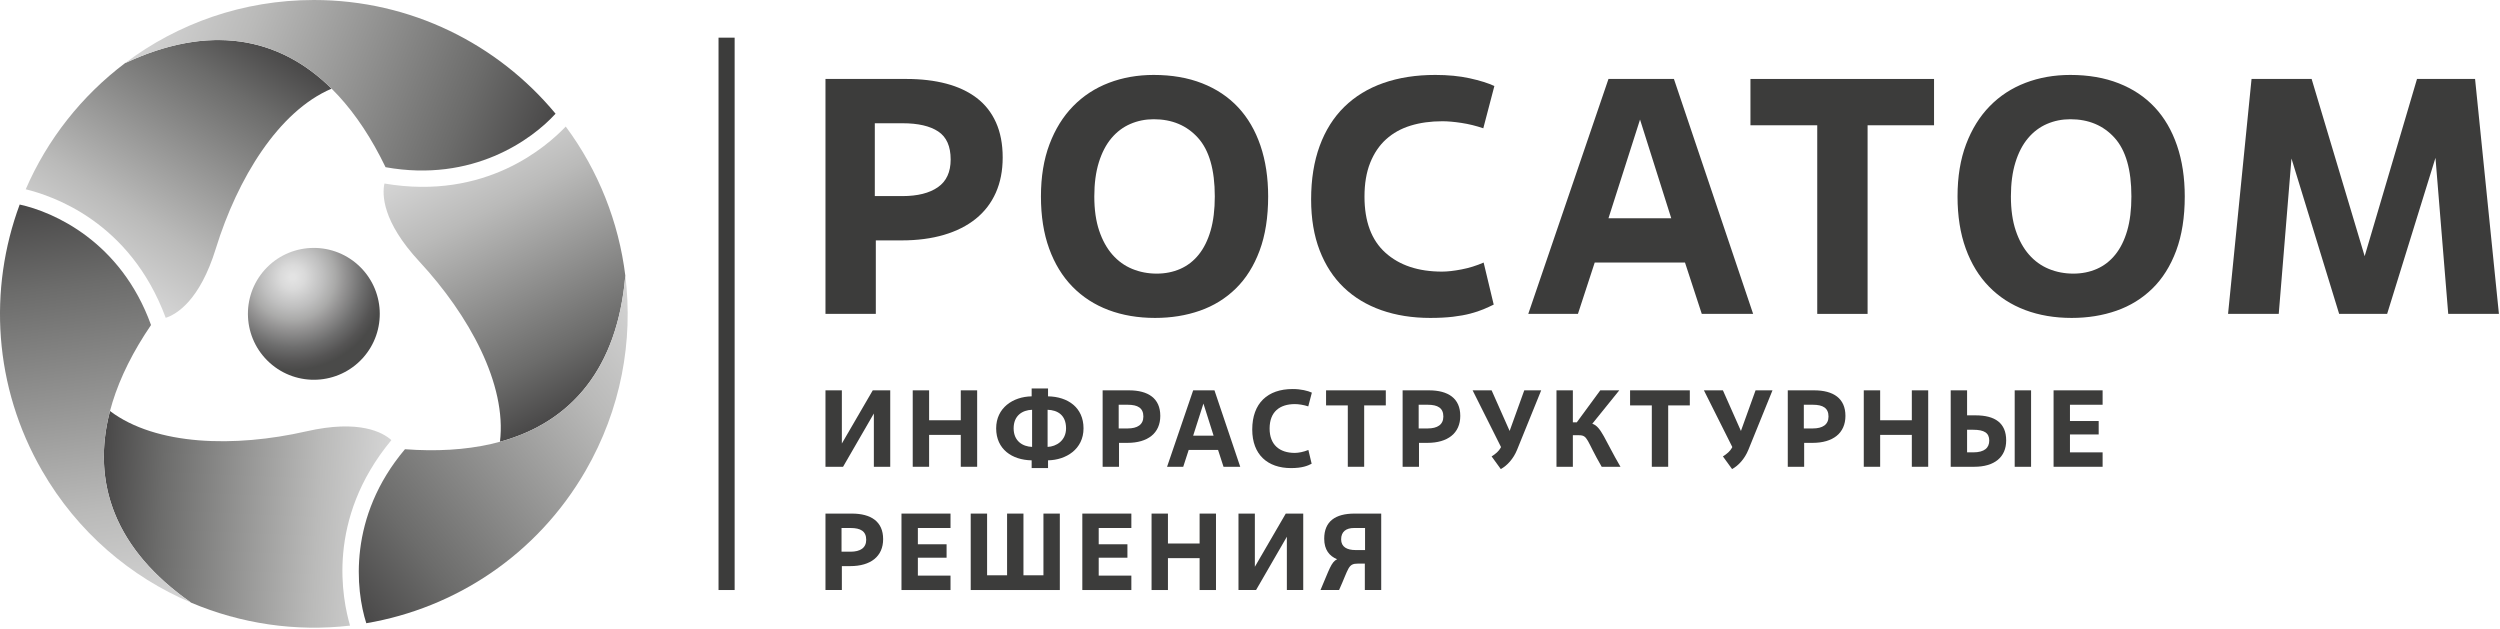 <?xml version="1.0" encoding="UTF-8"?> <svg xmlns="http://www.w3.org/2000/svg" width="1129" height="284" viewBox="0 0 1129 284" fill="none"><path d="M402.029 210.797H394.633V186.73L380.725 210.797H372.785V176.275H380.183V200.292L394.139 176.275H402.029V210.797Z" fill="#3C3C3B"></path><path d="M441.284 210.797H433.887V196.396H419.585V210.797H412.188V176.275H419.585V189.788H433.887V176.275H441.284V210.797Z" fill="#3C3C3B"></path><path d="M473.292 211.389H465.896V207.888C457.067 207.74 449.867 202.907 449.867 193.438C449.867 184.265 457.363 179.136 465.896 178.988V175.438H473.292V178.988C482.219 179.136 489.32 184.019 489.32 193.438C489.32 202.857 481.43 207.74 473.292 207.888V211.389ZM457.758 193.438C457.758 199.208 461.851 201.674 466.093 201.822V185.054C461.753 185.202 457.758 187.619 457.758 193.438ZM473.095 201.822C477.04 201.674 481.43 198.961 481.43 193.438C481.43 187.372 477.534 185.202 473.095 185.054V201.822Z" fill="#3C3C3B"></path><path d="M505.347 210.797H497.949V176.275H509.834C518.514 176.275 523.988 179.875 523.988 187.815C523.988 195.607 518.366 199.997 509.145 199.997H505.347V210.797ZM505.199 193.487H509.242C513.682 193.487 516.344 191.761 516.344 188.111C516.344 184.265 513.829 182.785 509.292 182.785H505.199V193.487Z" fill="#3C3C3B"></path><path d="M550.078 203.202H536.812L534.346 210.797H527.047L538.834 176.275H548.451L560.09 210.797H552.544L550.078 203.202ZM538.834 196.742H548.057L543.47 182.243L538.834 196.742Z" fill="#3C3C3B"></path><path d="M592.34 209.416C590.564 210.353 588.05 211.389 583.019 211.389C572.466 211.389 565.512 205.323 565.512 193.98C565.512 182.095 572.466 175.684 583.759 175.684C587.507 175.684 590.614 176.473 592.438 177.311L590.812 183.525C588.739 182.834 586.372 182.489 584.794 182.489C577.989 182.489 573.353 185.892 573.353 193.536C573.353 200.835 577.792 204.534 584.745 204.534C586.323 204.534 588.739 204.09 590.86 203.202L592.34 209.416Z" fill="#3C3C3B"></path><path d="M616.062 210.797H608.666V183.081H598.852V176.275H625.828V183.081H616.062V210.797Z" fill="#3C3C3B"></path><path d="M640.819 210.797H633.422V176.275H645.308C653.987 176.275 659.461 179.875 659.461 187.815C659.461 195.607 653.839 199.997 644.616 199.997H640.819V210.797ZM640.671 193.487H644.716C649.153 193.487 651.817 191.761 651.817 188.111C651.817 184.265 649.302 182.785 644.765 182.785H640.671V193.487Z" fill="#3C3C3B"></path><path d="M673.613 206.112C675.389 205.027 676.867 203.745 677.706 202.216L677.854 201.871L665.031 176.275H673.613L681.75 194.621L688.358 176.275H696.002L685.104 203.153C683.477 207.147 680.665 210.254 677.756 211.833L673.613 206.112Z" fill="#3C3C3B"></path><path d="M710.304 190.725H712.079L722.683 176.275H731.263L719.082 191.366C723.077 192.599 724.803 198.813 731.806 210.797H723.323C716.271 198.616 717.208 196.544 712.967 196.544H710.304V210.797H702.906V176.275H710.304V190.725Z" fill="#3C3C3B"></path><path d="M753.356 210.797H745.958V183.081H736.145V176.275H763.12V183.081H753.356V210.797Z" fill="#3C3C3B"></path><path d="M778.066 206.112C779.842 205.027 781.32 203.745 782.159 202.216L782.307 201.871L769.484 176.275H778.066L786.203 194.621L792.812 176.275H800.455L789.557 203.153C787.93 207.147 785.118 210.254 782.209 211.833L778.066 206.112Z" fill="#3C3C3B"></path><path d="M814.757 210.797H807.359V176.275H819.245C827.925 176.275 833.398 179.875 833.398 187.815C833.398 195.607 827.776 199.997 818.554 199.997H814.757V210.797ZM814.608 193.487H818.653C823.091 193.487 825.755 191.761 825.755 188.111C825.755 184.265 823.239 182.785 818.702 182.785H814.608V193.487Z" fill="#3C3C3B"></path><path d="M870.776 210.797H863.379V196.396H849.077V210.797H841.68V176.275H849.077V189.788H863.379V176.275H870.776V210.797Z" fill="#3C3C3B"></path><path d="M880.938 210.797V176.275H888.335V187.569H892.133C900.96 187.569 905.99 191.021 905.99 198.912C905.99 206.457 900.664 210.797 891.59 210.797H880.938ZM888.335 204.287H891.097C896.275 204.287 898.346 202.167 898.346 198.961C898.346 195.509 896.078 194.079 891.097 194.079H888.335V204.287ZM917.234 210.797H909.837V176.275H917.234V210.797Z" fill="#3C3C3B"></path><path d="M949.538 210.797H927.395V176.275H949.538V182.785H934.792V190.133H947.763V196.199H934.792V204.287H949.538V210.797Z" fill="#3C3C3B"></path><path d="M331.762 17.008H324.488V266.457H331.762V17.008Z" fill="#3C3C3B"></path><path d="M395.521 141.755H372.785V35.657H409.312C415.982 35.657 421.993 36.366 427.35 37.779C432.706 39.195 437.276 41.341 441.066 44.222C444.855 47.1 447.759 50.791 449.781 55.287C451.802 59.783 452.814 65.063 452.814 71.125C452.814 77.088 451.776 82.392 449.706 87.04C447.635 91.689 444.63 95.603 440.688 98.786C436.746 101.968 431.947 104.393 426.289 106.062C420.629 107.729 414.264 108.562 407.192 108.562H395.521V141.755ZM395.065 88.555H407.495C414.365 88.555 419.72 87.216 423.561 84.538C427.399 81.863 429.32 77.694 429.32 72.034C429.32 66.073 427.449 61.856 423.711 59.379C419.973 56.904 414.618 55.665 407.645 55.665H395.065V88.555Z" fill="#3C3C3B"></path><path d="M521.622 143.575C513.942 143.575 506.943 142.385 500.63 140.013C494.315 137.639 488.884 134.127 484.336 129.479C479.789 124.832 476.277 119.097 473.802 112.274C471.325 105.454 470.09 97.598 470.09 88.707C470.09 79.816 471.377 71.959 473.954 65.138C476.53 58.318 480.092 52.585 484.639 47.936C489.187 43.288 494.568 39.775 500.783 37.401C506.995 35.028 513.74 33.84 521.016 33.84C529.2 33.84 536.5 35.103 542.918 37.629C549.333 40.156 554.74 43.767 559.135 48.464C563.532 53.164 566.889 58.924 569.216 65.744C571.538 72.564 572.7 80.218 572.7 88.707C572.7 98.103 571.414 106.264 568.836 113.185C566.26 120.106 562.671 125.816 558.076 130.312C553.476 134.808 548.072 138.144 541.857 140.316C535.643 142.488 528.897 143.575 521.622 143.575ZM522.38 123.567C526.219 123.567 529.754 122.86 532.99 121.445C536.222 120.031 539 117.883 541.327 115.002C543.648 112.124 545.442 108.513 546.707 104.167C547.969 99.824 548.602 94.67 548.602 88.707C548.602 76.682 546.074 67.866 541.024 62.257C535.969 56.651 529.301 53.846 521.016 53.846C517.276 53.846 513.764 54.554 510.482 55.968C507.197 57.383 504.344 59.529 501.919 62.41C499.494 65.289 497.599 68.927 496.235 73.322C494.871 77.717 494.188 82.847 494.188 88.707C494.188 94.67 494.92 99.824 496.385 104.167C497.85 108.513 499.846 112.124 502.372 115.002C504.898 117.883 507.88 120.031 511.315 121.445C514.75 122.86 518.44 123.567 522.38 123.567Z" fill="#3C3C3B"></path><path d="M674.556 137.553C673.138 138.258 671.6 138.96 669.933 139.661C668.266 140.365 666.294 141.016 664.021 141.618C661.749 142.219 659.119 142.696 656.142 143.048C653.16 143.396 649.749 143.575 645.908 143.575C637.823 143.575 630.472 142.41 623.855 140.088C617.239 137.764 611.581 134.355 606.881 129.857C602.18 125.363 598.546 119.778 595.968 113.11C593.391 106.44 592.102 98.763 592.102 90.071C592.102 80.976 593.391 72.921 595.968 65.896C598.546 58.874 602.258 52.988 607.108 48.239C611.959 43.489 617.845 39.902 624.766 37.477C631.688 35.051 639.494 33.84 648.185 33.84C653.942 33.84 659.119 34.347 663.72 35.354C668.318 36.366 672.03 37.528 674.861 38.84L669.855 57.938C666.621 56.827 663.338 56.019 660.004 55.512C656.67 55.009 653.792 54.756 651.365 54.756C646.11 54.756 641.337 55.413 637.045 56.73C632.749 58.047 629.058 60.099 625.978 62.882C622.893 65.669 620.495 69.213 618.777 73.516C617.059 77.823 616.203 82.909 616.203 88.782C616.203 100.024 619.357 108.481 625.677 114.152C631.988 119.823 640.504 122.658 651.214 122.658C653.641 122.658 656.567 122.332 660.004 121.672C663.441 121.017 666.775 119.982 670.01 118.566L674.556 137.553Z" fill="#3C3C3B"></path><path d="M760.945 118.566H720.173L712.595 141.755H690.164L726.39 35.657H755.944L791.715 141.755H768.524L760.945 118.566ZM726.39 98.559H754.733L740.637 53.998L726.39 98.559Z" fill="#3C3C3B"></path><path d="M843.404 141.755H820.668V56.574H790.504V35.657H873.414V56.574H843.404V141.755Z" fill="#3C3C3B"></path><path d="M935.557 143.575C927.88 143.575 920.881 142.385 914.566 140.013C908.25 137.639 902.82 134.127 898.274 129.479C893.724 124.832 890.214 119.097 887.74 112.274C885.261 105.454 884.023 97.598 884.023 88.707C884.023 79.816 885.312 71.959 887.89 65.138C890.468 58.318 894.029 52.585 898.575 47.936C903.12 43.288 908.504 39.775 914.716 37.401C920.933 35.028 927.678 33.84 934.952 33.84C943.136 33.84 950.435 35.103 956.854 37.629C963.268 40.156 968.677 43.767 973.072 48.464C977.468 53.164 980.823 58.924 983.151 65.744C985.476 72.564 986.636 80.218 986.636 88.707C986.636 98.103 985.347 106.264 982.774 113.185C980.196 120.106 976.608 125.816 972.011 130.312C967.41 134.808 962.005 138.144 955.793 140.316C949.576 142.488 942.835 143.575 935.557 143.575ZM936.318 123.567C940.155 123.567 943.69 122.86 946.926 121.445C950.161 120.031 952.936 117.883 955.26 115.002C957.584 112.124 959.376 108.513 960.643 104.167C961.906 99.824 962.538 94.67 962.538 88.707C962.538 76.682 960.012 67.866 954.959 62.257C949.907 56.651 943.235 53.846 934.952 53.846C931.214 53.846 927.699 54.554 924.417 55.968C921.135 57.383 918.277 59.529 915.855 62.41C913.427 65.289 911.532 68.927 910.171 73.322C908.804 77.717 908.125 82.847 908.125 88.707C908.125 94.67 908.856 99.824 910.321 104.167C911.786 108.513 913.784 112.124 916.31 115.002C918.832 117.883 921.814 120.031 925.251 121.445C928.683 122.86 932.374 123.567 936.318 123.567Z" fill="#3C3C3B"></path><path d="M1128.51 141.755H1105.62L1099.86 71.275L1078.03 141.755H1056.36L1034.83 71.58L1029.08 141.755H1006.19L1016.8 35.657H1043.93L1067.88 115.686L1091.52 35.657H1117.74L1128.51 141.755Z" fill="#3C3C3B"></path><path d="M163.854 161.681C152.831 173.887 134.009 174.848 121.801 163.834C109.589 152.82 108.611 133.988 119.611 121.779C130.629 109.57 149.464 108.62 161.672 119.632C173.88 130.646 174.854 149.472 163.854 161.681Z" fill="url(#paint0_radial_2090_775)"></path><path d="M56.483 28.502C37.003 43.195 21.435 62.801 11.621 85.477C23.398 88.38 58.66 99.856 74.838 143.535C79.704 141.95 90.193 135.836 97.471 112.235C107.23 80.636 125.743 50.244 149.751 40.038C125.81 16.352 94.267 10.775 56.483 28.502Z" fill="url(#paint1_linear_2090_775)"></path><path d="M250.884 51.35C250.886 51.347 250.888 51.344 250.89 51.342C224.897 19.978 185.648 0 141.733 0C109.731 0 80.207 10.609 56.484 28.502C108.937 3.892 149.362 24.194 174.118 75.509C213.55 82.582 240.33 62.961 250.884 51.35Z" fill="url(#paint2_linear_2090_775)"></path><path d="M86.315 272.163C108.779 281.688 133.54 285.369 158.084 282.531C154.709 270.879 147.016 234.601 176.751 198.749C172.945 195.328 162.407 189.3 138.33 194.797C106.088 202.145 70.513 201.307 49.671 185.616C41.131 218.194 52.073 248.302 86.315 272.163Z" fill="url(#paint3_linear_2090_775)"></path><path d="M8.9 92.371C8.896 92.37 8.893 92.37 8.89 92.369C-5.273 130.563 -2.949 174.546 19.009 212.581C35.01 240.298 58.959 260.564 86.314 272.163C38.777 239.039 36.145 193.876 68.204 146.778C54.612 109.089 24.231 95.705 8.9 92.371Z" fill="url(#paint4_linear_2090_775)"></path><path d="M282.399 124.497C279.416 100.278 270.222 76.993 255.493 57.154C247.09 65.903 219.522 90.705 173.608 82.877C172.548 87.884 172.597 100.026 189.396 118.13C211.88 142.381 228.942 173.611 225.775 199.507C258.257 190.615 278.858 166.084 282.399 124.497Z" fill="url(#paint5_linear_2090_775)"></path><path d="M165.416 281.441C165.417 281.444 165.418 281.447 165.419 281.451C205.576 274.62 242.5 250.615 264.458 212.581C280.459 184.864 286.034 153.988 282.4 124.496C277.485 182.23 239.692 207.091 182.878 202.875C157.037 233.491 160.638 266.495 165.416 281.441Z" fill="url(#paint6_linear_2090_775)"></path><path d="M380.183 266.457H372.785V231.936H384.67C393.35 231.936 398.824 235.536 398.824 243.476C398.824 251.268 393.202 255.657 383.98 255.657H380.183V266.457ZM380.035 249.147H384.078C388.518 249.147 391.18 247.421 391.18 243.771C391.18 239.925 388.665 238.445 384.128 238.445H380.035V249.147Z" fill="#3C3C3B"></path><path d="M429.252 266.457H407.109V231.936H429.252V238.445H414.507V245.794H427.477V251.859H414.507V259.947H429.252V266.457Z" fill="#3C3C3B"></path><path d="M478.617 266.457H438.375V231.936H445.772V259.8H454.798V231.936H462.194V259.8H471.22V231.936H478.617V266.457Z" fill="#3C3C3B"></path><path d="M510.921 266.457H488.777V231.936H510.921V238.445H496.175V245.794H509.146V251.859H496.175V259.947H510.921V266.457Z" fill="#3C3C3B"></path><path d="M549.14 266.457H541.742V252.057H527.44V266.457H520.043V231.936H527.44V245.448H541.742V231.936H549.14V266.457Z" fill="#3C3C3B"></path><path d="M588.541 266.457H581.145V242.391L567.236 266.457H559.297V231.936H566.694V255.953L580.65 231.936H588.541V266.457Z" fill="#3C3C3B"></path><path d="M598.013 243.278C598.013 235.438 603.043 231.936 611.723 231.936H623.756V266.457H616.358V254.522H613.251C608.714 254.522 609.208 256.545 604.72 266.457H596.336C600.331 257.186 601.12 253.882 603.832 252.55C600.38 251.12 598.013 248.309 598.013 243.278ZM616.457 248.407V238.445H611.476C607.925 238.445 605.657 240.073 605.657 243.574C605.657 246.978 608.271 248.407 612.167 248.407H616.457Z" fill="#3C3C3B"></path><defs><radialGradient id="paint0_radial_2090_775" cx="0" cy="0" r="1" gradientUnits="userSpaceOnUse" gradientTransform="translate(132.168 125.16) scale(41.906 41.906)"><stop offset="0.029" stop-color="#E3E3E3"></stop><stop offset="0.134" stop-color="#DADADA"></stop><stop offset="0.329" stop-color="#BFBFBF"></stop><stop offset="0.46" stop-color="#AAAAA9"></stop><stop offset="0.557" stop-color="#969595"></stop><stop offset="0.755" stop-color="#6E6E6E"></stop><stop offset="0.909" stop-color="#555454"></stop><stop offset="1" stop-color="#4A4A49"></stop></radialGradient><linearGradient id="paint1_linear_2090_775" x1="41.225" y1="121.707" x2="111.696" y2="13.193" gradientUnits="userSpaceOnUse"><stop stop-color="#D5D5D5"></stop><stop offset="0.247" stop-color="#BABAB9"></stop><stop offset="0.792" stop-color="#6C6C6B"></stop><stop offset="1" stop-color="#494848"></stop></linearGradient><linearGradient id="paint2_linear_2090_775" x1="69.355" y1="-3.354" x2="244.413" y2="67.374" gradientUnits="userSpaceOnUse"><stop stop-color="#D5D5D5"></stop><stop offset="0.247" stop-color="#BABAB9"></stop><stop offset="0.792" stop-color="#6C6C6B"></stop><stop offset="1" stop-color="#494848"></stop></linearGradient><linearGradient id="paint3_linear_2090_775" x1="174.654" y1="238.772" x2="45.45" y2="232.001" gradientUnits="userSpaceOnUse"><stop stop-color="#D5D5D5"></stop><stop offset="0.247" stop-color="#BABAB9"></stop><stop offset="0.792" stop-color="#6C6C6B"></stop><stop offset="1" stop-color="#494848"></stop></linearGradient><linearGradient id="paint4_linear_2090_775" x1="52.292" y1="276.945" x2="26.013" y2="89.963" gradientUnits="userSpaceOnUse"><stop stop-color="#D5D5D5"></stop><stop offset="0.247" stop-color="#BABAB9"></stop><stop offset="0.792" stop-color="#6C6C6B"></stop><stop offset="1" stop-color="#494848"></stop></linearGradient><linearGradient id="paint5_linear_2090_775" x1="209.313" y1="64.685" x2="268.054" y2="179.971" gradientUnits="userSpaceOnUse"><stop stop-color="#D5D5D5"></stop><stop offset="0.247" stop-color="#BABAB9"></stop><stop offset="0.792" stop-color="#6C6C6B"></stop><stop offset="1" stop-color="#494848"></stop></linearGradient><linearGradient id="paint6_linear_2090_775" x1="303.556" y1="151.574" x2="154.769" y2="267.819" gradientUnits="userSpaceOnUse"><stop stop-color="#D5D5D5"></stop><stop offset="0.247" stop-color="#BABAB9"></stop><stop offset="0.792" stop-color="#6C6C6B"></stop><stop offset="1" stop-color="#494848"></stop></linearGradient></defs></svg> 